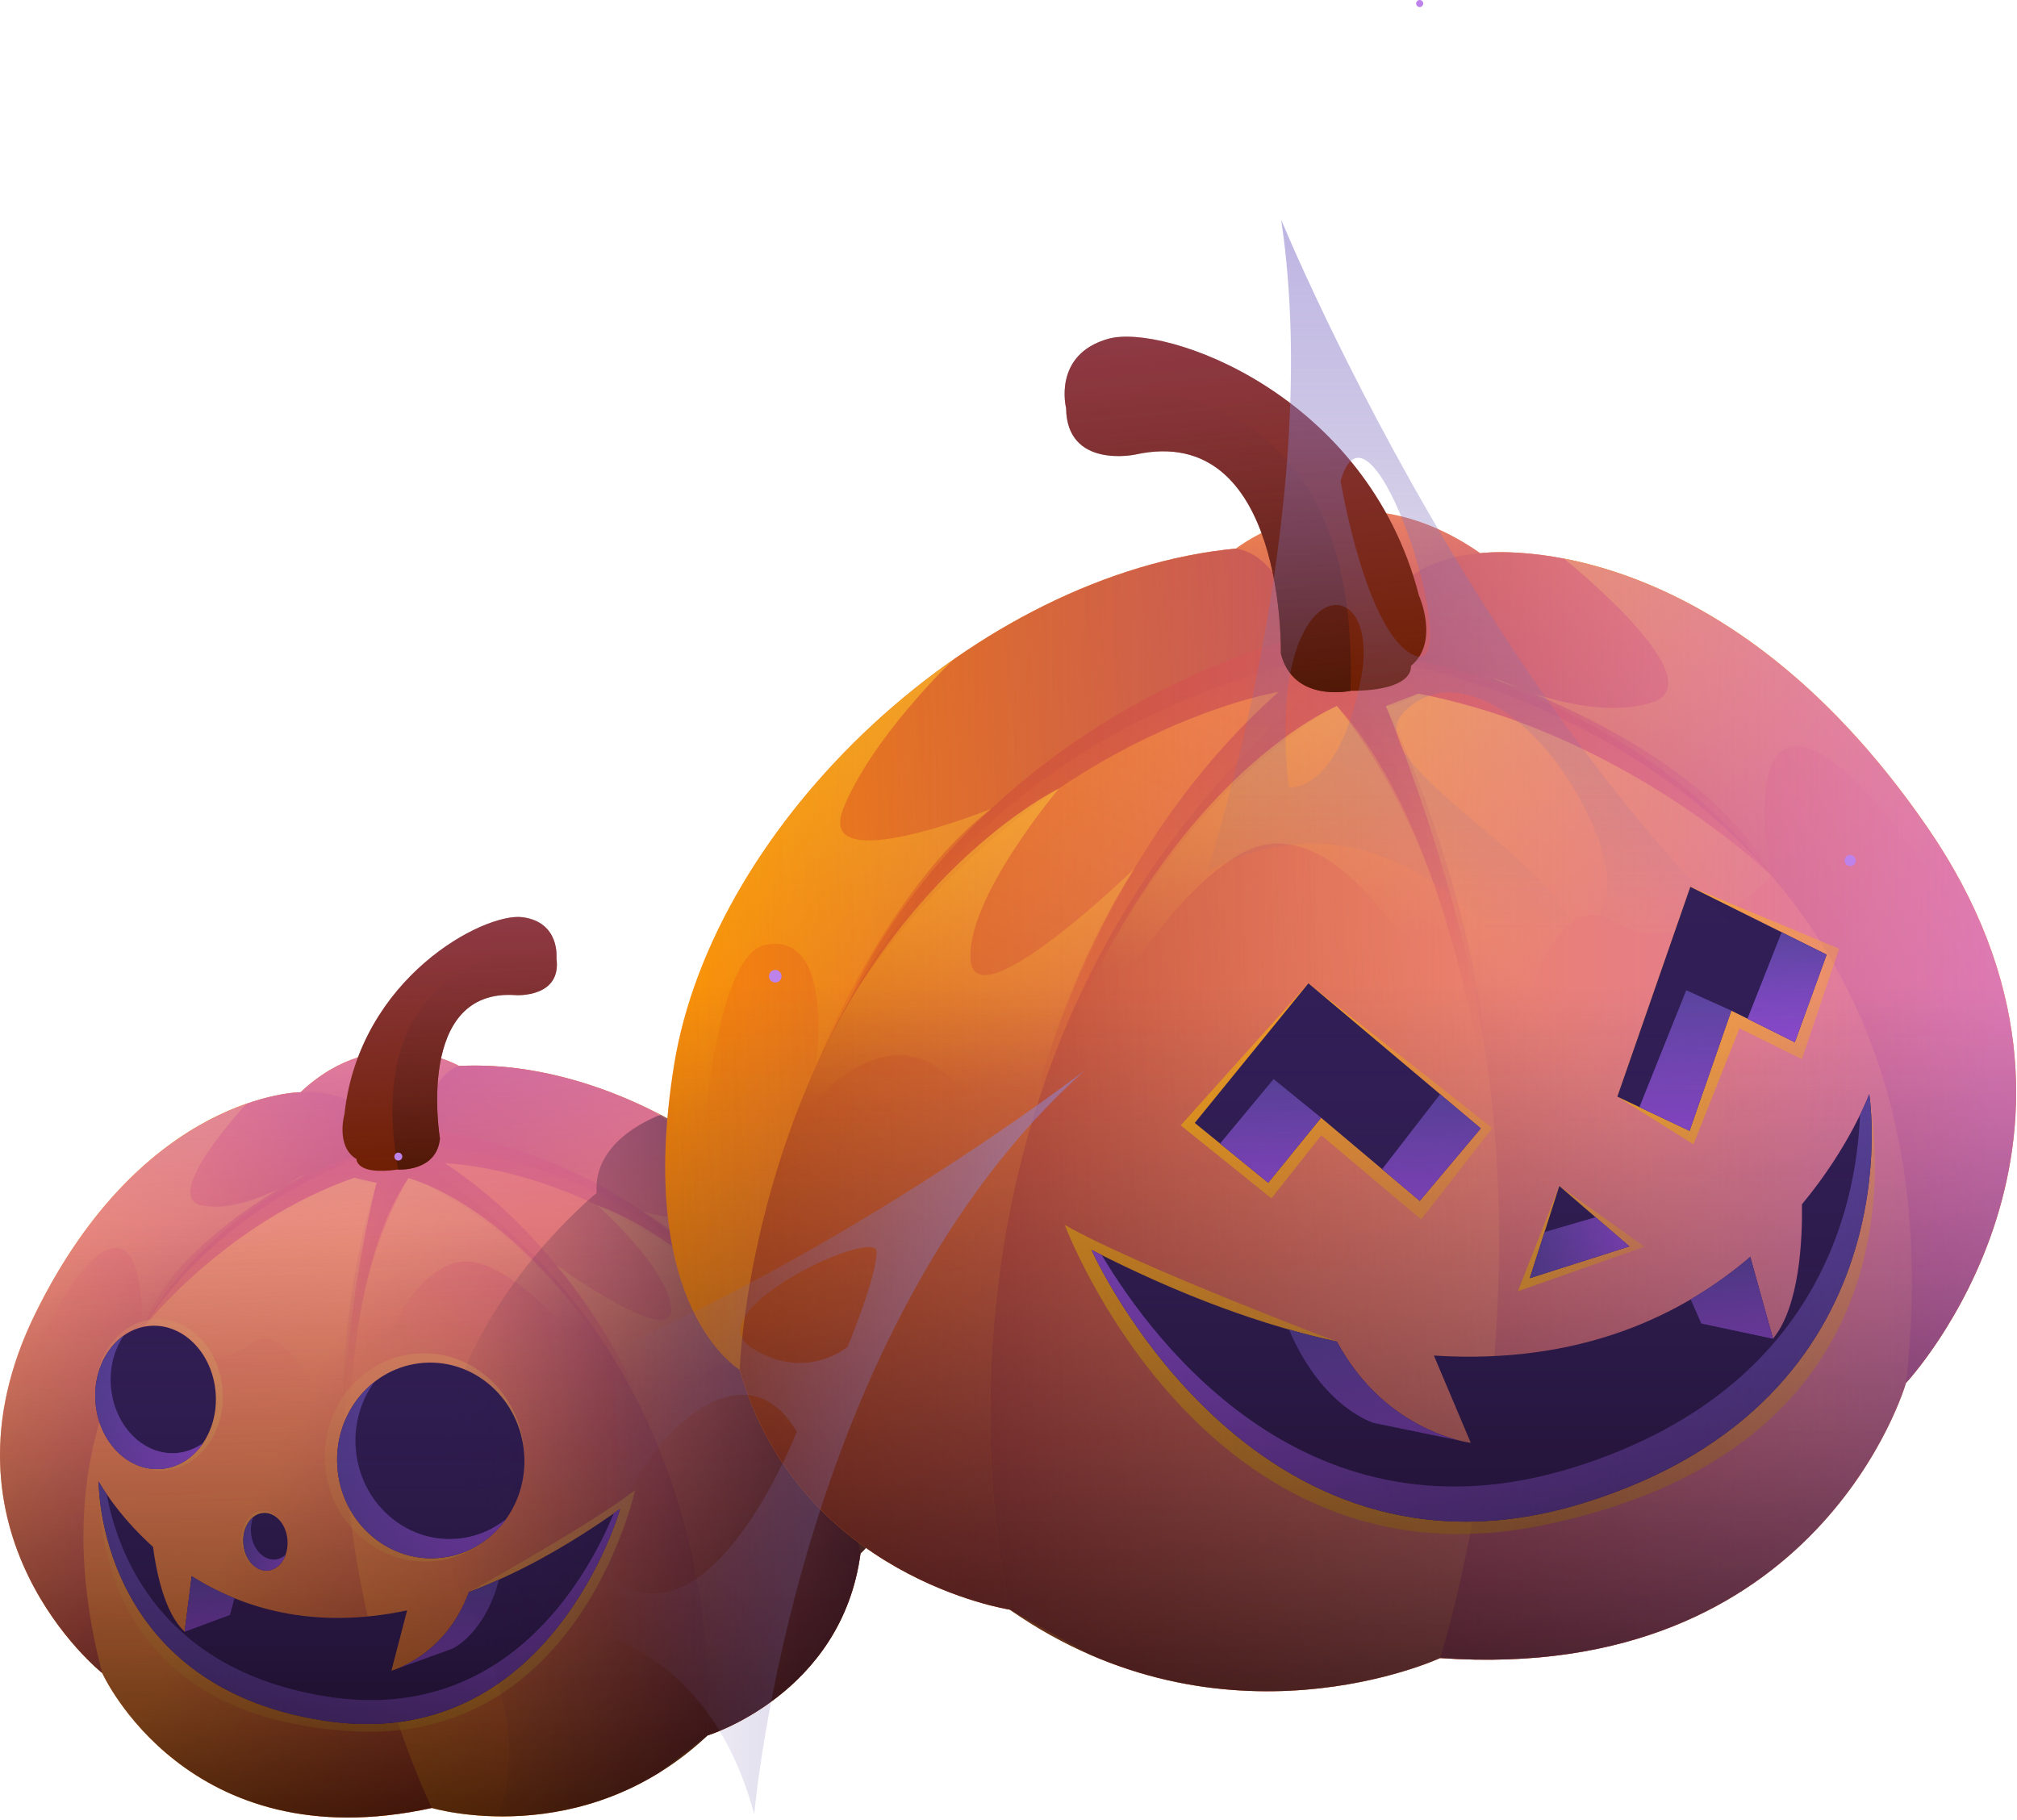 <svg width="492" height="444" viewBox="0 0 492 444" fill="none" xmlns="http://www.w3.org/2000/svg">
<path d="M73.319 266.442C73.319 266.442 35.081 266.699 8.633 320.395C-17.813 374.093 24.94 408.147 24.94 408.147C24.94 408.147 45.637 454.082 105.329 441.047C105.329 441.047 142.09 452.006 172.584 423.359C172.584 423.359 205.318 413.353 209.898 378.956C209.898 378.956 225.195 366.859 213.259 329.023C201.325 291.187 153.662 257.939 111.987 260.039C111.992 260.036 92.289 248.588 73.319 266.442Z" fill="#FC8905"/>
<path d="M8.635 320.395C-17.811 374.093 24.942 408.147 24.942 408.147C-0.333 311.935 86.955 282.746 86.955 282.746C86.955 282.746 92.327 278.575 91.037 275.299C86.936 264.89 73.321 266.442 73.321 266.442C73.321 266.442 35.081 266.699 8.635 320.395Z" fill="url(#paint0_linear_3005_6274)"/>
<path d="M97.109 285.299L86.953 282.746C86.953 282.746 -0.335 311.935 24.939 408.147C24.939 408.147 45.636 454.082 105.328 441.047C105.328 441.047 63.603 355.505 97.109 285.299Z" fill="url(#paint1_linear_3005_6274)"/>
<path d="M65.502 440.869C66.385 441.109 67.289 441.333 68.203 441.545C67.287 441.333 66.385 441.109 65.502 440.869Z" fill="url(#paint2_linear_3005_6274)"/>
<path d="M59.932 439.077C60.749 439.38 61.584 439.671 62.436 439.948C61.587 439.671 60.749 439.38 59.932 439.077Z" fill="url(#paint3_linear_3005_6274)"/>
<path d="M89.201 443.258C90.315 443.2 91.445 443.121 92.591 443.017C91.443 443.121 90.312 443.202 89.201 443.258Z" fill="url(#paint4_linear_3005_6274)"/>
<path d="M81.897 443.315C82.941 443.354 84 443.373 85.078 443.371C84.002 443.373 82.941 443.354 81.897 443.315Z" fill="url(#paint5_linear_3005_6274)"/>
<path d="M68.731 441.66C70.576 442.069 72.489 442.411 74.469 442.68C72.489 442.413 70.576 442.069 68.731 441.66Z" fill="url(#paint6_linear_3005_6274)"/>
<path d="M57.369 438.062C58.117 438.377 58.88 438.68 59.654 438.973C58.88 438.678 58.117 438.374 57.369 438.062Z" fill="url(#paint7_linear_3005_6274)"/>
<path d="M100.65 282.681L97.109 285.298C63.603 355.505 105.331 441.047 105.331 441.047C105.331 441.047 133.364 449.399 160.777 432.44L172.588 423.359C172.588 423.359 181.51 332.299 100.65 282.681Z" fill="url(#paint8_linear_3005_6274)"/>
<path d="M100.644 441.956C99.415 442.167 98.203 442.36 97.01 442.523C98.201 442.362 99.415 442.17 100.644 441.956Z" fill="url(#paint9_linear_3005_6274)"/>
<path d="M54.812 436.919C55.573 437.277 56.345 437.626 57.139 437.965C56.347 437.626 55.573 437.277 54.812 436.919Z" fill="url(#paint10_linear_3005_6274)"/>
<path d="M52.302 435.665C53.023 436.048 53.767 436.416 54.522 436.779C53.767 436.416 53.026 436.045 52.302 435.665Z" fill="url(#paint11_linear_3005_6274)"/>
<path d="M99.209 279.064L100.65 282.681C181.51 332.3 172.586 423.359 172.586 423.359C172.586 423.359 205.32 413.353 209.9 378.956C209.9 378.956 193.461 284.897 99.209 279.064Z" fill="url(#paint12_linear_3005_6274)"/>
<path d="M213.261 329.021C201.327 291.185 153.665 257.936 111.99 260.036C111.99 260.036 101.61 262.711 106.89 279.752L106.904 279.764C194.354 290.081 209.898 378.954 209.898 378.954C209.898 378.954 225.197 366.859 213.261 329.021Z" fill="url(#paint13_linear_3005_6274)"/>
<path d="M91.036 275.299C91.19 275.689 91.243 276.09 91.228 276.497L105.885 275.759C103.294 262.29 111.99 260.039 111.99 260.039C111.99 260.039 92.287 248.591 73.319 266.444C73.319 266.444 86.934 264.891 91.036 275.299Z" fill="url(#paint14_linear_3005_6274)"/>
<path d="M34.559 324.417C34.559 324.417 53.966 298.8 86.44 287.321C86.44 287.321 89.223 288.666 91.85 288.534C91.85 288.534 79.955 324.181 85.035 360.622C85.035 360.622 83.19 311.254 99.627 287.398C99.627 287.398 139.431 300.073 163.031 359.226C163.031 359.226 149.062 310.347 108.544 283.793C108.544 283.793 148.829 284.425 183.634 322.468C183.634 322.468 162.17 285.173 106.69 275.715L86.041 282.09C86.041 282.09 52.905 292.238 34.559 324.417Z" fill="url(#paint15_linear_3005_6274)"/>
<path d="M34.559 324.416C34.559 324.416 54.866 298.197 86.44 287.321L91.85 288.534C91.85 288.534 81.071 330.105 85.035 360.621C85.035 360.621 72.698 318.653 61.135 327.777C49.574 336.901 34.559 324.416 34.559 324.416Z" fill="url(#paint16_linear_3005_6274)"/>
<path d="M84.992 353.475C84.992 353.475 83.388 314.854 99.629 287.398C99.629 287.398 137.523 296.657 163.428 360.328C163.428 360.328 140.22 317.476 118.57 308.725C96.921 299.977 84.992 353.475 84.992 353.475Z" fill="url(#paint17_linear_3005_6274)"/>
<path d="M68.094 289.991C71.803 288.18 74.331 286.496 74.331 286.496C74.331 286.496 71.841 287.74 68.094 289.991Z" fill="url(#paint18_linear_3005_6274)"/>
<path d="M68.094 289.992C62.95 292.501 55.53 295.255 49.367 294.11C38.758 292.137 60.146 269.244 60.146 269.244C46.634 273.952 25.295 286.566 8.635 320.395C5.058 327.659 2.756 334.558 1.432 341.067L0.085 351.786C0.085 351.803 0.083 351.82 0.083 351.837C0.215 351.438 12.558 314.03 24.253 305.959C36.011 297.846 34.561 324.414 34.561 324.414C39.94 308.651 58.318 295.868 68.094 289.992Z" fill="url(#paint19_linear_3005_6274)"/>
<path d="M163.034 359.227C163.034 359.227 154.331 330.103 135.652 308.593C135.652 308.593 164.218 329.172 163.724 319.356C163.229 309.539 145.705 294.047 145.705 294.047C145.705 294.047 175.889 303.556 196.273 341.967C196.273 341.967 168.259 311.99 163.034 359.227Z" fill="url(#paint20_linear_3005_6274)"/>
<path d="M213.261 329.021C205.835 305.481 184.575 283.718 159.536 271.14C159.979 271.457 174.453 281.844 180.464 292.294C186.569 302.907 156.929 295.69 156.929 295.69C176.009 306.366 190.74 332.499 190.74 332.499C190.74 332.499 184.496 311.528 195.943 312.067C207.389 312.603 215.919 368.589 215.919 368.596C218.351 360.877 219.342 348.294 213.261 329.021Z" fill="url(#paint21_linear_3005_6274)"/>
<path d="M114.384 388.376C114.384 388.376 144.181 371.87 154.902 363.53C154.902 363.53 141.544 425.481 86.064 422.335C27.923 419.039 23.844 375.947 24.07 361.396C24.07 361.396 34.803 395.764 50.015 403.726C65.228 411.688 106.92 409.956 121.047 399.218C135.175 388.48 114.384 388.376 114.384 388.376Z" fill="url(#paint22_linear_3005_6274)"/>
<path d="M79.295 357.321C80.327 371.314 92.022 381.857 105.414 380.869C118.805 379.88 128.824 367.735 127.792 353.74C126.76 339.747 115.065 329.204 101.673 330.192C88.282 331.181 78.261 343.326 79.295 357.321Z" fill="url(#paint23_linear_3005_6274)"/>
<path d="M23.333 341.402C24.084 351.577 31.622 359.316 40.171 358.686C48.721 358.055 55.042 349.295 54.289 339.119C53.539 328.944 46 321.206 37.451 321.836C28.902 322.466 22.582 331.227 23.333 341.402Z" fill="url(#paint24_linear_3005_6274)"/>
<path d="M58.827 376.217C59.12 380.188 61.822 383.226 64.862 383C67.903 382.777 70.128 379.375 69.834 375.404C69.541 371.432 66.839 368.394 63.799 368.62C60.761 368.846 58.533 372.245 58.827 376.217Z" fill="url(#paint25_linear_3005_6274)"/>
<path d="M73.319 266.442C73.319 266.442 35.081 266.699 8.633 320.395C-17.813 374.093 24.94 408.147 24.94 408.147C24.94 408.147 45.637 454.082 105.329 441.047C105.329 441.047 142.09 452.006 172.584 423.359C172.584 423.359 205.318 413.353 209.898 378.956C209.898 378.956 225.195 366.859 213.259 329.023C201.325 291.187 153.662 257.939 111.987 260.039C111.992 260.036 92.289 248.588 73.319 266.442Z" fill="url(#paint26_linear_3005_6274)"/>
<path d="M84.033 271.751C84.033 271.751 81.786 279.663 86.955 282.744C86.955 282.744 86.741 286.792 97.111 285.296C97.111 285.296 106.476 285.951 107.315 277.755C107.315 277.755 101.143 240.946 125.883 242.762C125.883 242.762 137.059 243.453 135.736 233.771C135.736 233.771 136.684 224.95 127.433 223.745C118.179 222.542 87.643 238.425 84.033 271.751Z" fill="#6F1F03"/>
<path d="M107.314 277.757C107.314 277.757 101.141 240.949 125.881 242.765C125.881 242.765 137.057 243.455 135.734 233.773C135.734 233.773 135.85 232.693 135.604 231.238C135.604 231.238 87.016 228.709 97.109 285.299C97.109 285.299 106.474 285.953 107.314 277.757Z" fill="url(#paint27_linear_3005_6274)"/>
<path d="M84.033 271.751C84.033 271.751 81.786 279.663 86.955 282.744C86.955 282.744 86.741 286.792 97.111 285.296C97.111 285.296 106.476 285.951 107.315 277.755C107.315 277.755 101.143 240.946 125.883 242.762C125.883 242.762 137.059 243.453 135.736 233.771C135.736 233.771 136.684 224.95 127.433 223.745C118.179 222.542 87.643 238.425 84.033 271.751Z" fill="url(#paint28_linear_3005_6274)"/>
<path d="M114.382 388.377C108.665 404.084 95.473 407.563 95.473 407.563L99.305 392.844C76.279 397.727 58.941 392.213 46.75 384.504L45.044 398.035C40.043 393.512 38.044 382.878 37.322 377.352C28.326 369.265 24.071 361.397 24.071 361.397C24.071 361.397 23.416 410.993 78.82 419.713C134.223 428.433 151.235 368.118 151.235 368.118C137.798 377.675 125.537 384.184 114.382 388.377Z" fill="#311E56"/>
<path d="M149.753 369.157C143.328 384.708 123.517 420.759 79.823 413.882C39.267 407.498 28.75 379.214 26.027 364.512C24.718 362.59 24.069 361.397 24.069 361.397C24.069 361.397 23.414 410.993 78.818 419.713C134.221 428.433 151.233 368.118 151.233 368.118C150.737 368.471 150.246 368.81 149.753 369.157Z" fill="#5A449E"/>
<path d="M149.753 369.157C143.328 384.708 123.517 420.759 79.823 413.882C39.267 407.498 28.75 379.214 26.027 364.512C24.718 362.59 24.069 361.397 24.069 361.397C24.069 361.397 23.414 410.993 78.818 419.713C134.221 428.433 151.233 368.118 151.233 368.118C150.737 368.471 150.246 368.81 149.753 369.157Z" fill="url(#paint29_linear_3005_6274)"/>
<path d="M46.748 384.504L45.042 398.035L56.071 393.95L57.194 389.87C53.367 388.319 49.884 386.486 46.748 384.504Z" fill="#5A449E"/>
<path d="M46.748 384.504L45.042 398.035L56.071 393.95L57.194 389.87C53.367 388.319 49.884 386.486 46.748 384.504Z" fill="url(#paint30_linear_3005_6274)"/>
<path d="M114.383 388.377C110.036 400.318 101.376 405.186 97.47 406.839L110.334 402.172C110.334 402.172 118.188 398.713 121.717 385.351V385.344C119.223 386.464 116.776 387.477 114.383 388.377Z" fill="#5A449E"/>
<path d="M114.383 388.377C110.036 400.318 101.376 405.186 97.47 406.839L110.334 402.172C110.334 402.172 118.188 398.713 121.717 385.351V385.344C119.223 386.464 116.776 387.477 114.383 388.377Z" fill="url(#paint31_linear_3005_6274)"/>
<path d="M23.28 341.977C23.992 351.616 31.134 358.945 39.231 358.346C47.33 357.747 53.318 349.451 52.605 339.81C51.893 330.171 44.752 322.841 36.655 323.438C28.558 324.039 22.568 332.338 23.28 341.977Z" fill="#311E56"/>
<path d="M30.174 325.826C27.922 329.136 26.7 333.456 27.044 338.097C27.756 347.735 34.898 355.065 42.995 354.468C45.381 354.293 47.575 353.434 49.475 352.085C47.051 355.65 43.431 358.041 39.233 358.351C31.136 358.95 23.994 351.62 23.282 341.982C22.779 335.176 25.618 329.059 30.174 325.826Z" fill="#5A449E"/>
<path d="M30.174 325.826C27.922 329.136 26.7 333.456 27.044 338.097C27.756 347.735 34.898 355.065 42.995 354.468C45.381 354.293 47.575 353.434 49.475 352.085C47.051 355.65 43.431 358.041 39.233 358.351C31.136 358.95 23.994 351.62 23.282 341.982C22.779 335.176 25.618 329.059 30.174 325.826Z" fill="url(#paint32_linear_3005_6274)"/>
<path d="M82.299 357.949C83.268 371.095 94.254 380.999 106.834 380.068C119.415 379.139 128.825 367.73 127.856 354.584C126.887 341.438 115.901 331.535 103.32 332.463C90.739 333.394 81.327 344.803 82.299 357.949Z" fill="#311E56"/>
<path d="M91.263 337.188C88.062 341.635 86.32 347.264 86.763 353.268C87.732 366.414 98.718 376.318 111.299 375.387C115.848 375.05 119.973 373.33 123.353 370.665C119.545 375.952 113.666 379.563 106.832 380.065C94.251 380.994 83.268 371.091 82.296 357.947C81.678 349.557 85.3 341.888 91.263 337.188Z" fill="#5A449E"/>
<path d="M91.263 337.188C88.062 341.635 86.32 347.264 86.763 353.268C87.732 366.414 98.718 376.318 111.299 375.387C115.848 375.05 119.973 373.33 123.353 370.665C119.545 375.952 113.666 379.563 106.832 380.065C94.251 380.994 83.268 371.091 82.296 357.947C81.678 349.557 85.3 341.888 91.263 337.188Z" fill="url(#paint33_linear_3005_6274)"/>
<path d="M59.362 376.503C59.648 380.388 62.29 383.356 65.263 383.138C68.236 382.919 70.413 379.592 70.127 375.707C69.841 371.822 67.197 368.854 64.226 369.073C61.253 369.292 59.076 372.618 59.362 376.503Z" fill="#311E56"/>
<path d="M61.725 370.15C61.316 371.245 61.11 372.491 61.208 373.816C61.494 377.701 64.138 380.672 67.109 380.45C68.045 380.381 68.884 379.979 69.611 379.375C68.819 381.487 67.224 382.993 65.266 383.14C62.293 383.359 59.652 380.388 59.366 376.505C59.166 373.84 60.145 371.466 61.725 370.15Z" fill="#5A449E"/>
<path d="M61.725 370.15C61.316 371.245 61.11 372.491 61.208 373.816C61.494 377.701 64.138 380.672 67.109 380.45C68.045 380.381 68.884 379.979 69.611 379.375C68.819 381.487 67.224 382.993 65.266 383.14C62.293 383.359 59.652 380.388 59.366 376.505C59.166 373.84 60.145 371.466 61.725 370.15Z" fill="url(#paint34_linear_3005_6274)"/>
<path d="M209.901 378.956C205.321 413.353 172.587 423.359 172.587 423.359C154.808 440.061 134.912 443.294 121.401 443.092C125.728 432.924 126.277 417.057 114.328 392.824C87.315 338.041 145.542 291.014 145.542 291.014C144.662 279.102 157.56 273.317 161.106 271.958C185.459 284.649 205.992 305.976 213.262 329.023C225.198 366.859 209.901 378.956 209.901 378.956Z" fill="url(#paint35_linear_3005_6274)"/>
<path d="M8.636 320.395C35.082 266.697 73.322 266.442 73.322 266.442C78.051 261.992 82.826 259.363 87.329 257.922C96.347 234.045 119.57 222.72 127.433 223.744C136.685 224.95 135.737 233.771 135.737 233.771C137.06 243.453 125.884 242.762 125.884 242.762C114.162 241.901 109.385 249.712 107.598 258.169C110.364 259.093 111.992 260.036 111.992 260.036C153.668 257.936 201.328 291.185 213.264 329.021C225.197 366.857 209.903 378.954 209.903 378.954C205.323 413.35 172.589 423.357 172.589 423.357C142.095 452.004 105.334 441.045 105.334 441.045C45.642 454.08 24.945 408.145 24.945 408.145C24.945 408.145 -17.813 374.093 8.636 320.395Z" fill="url(#paint36_linear_3005_6274)"/>
<path d="M361.06 134.953C361.06 134.953 418.602 126.938 470.159 201.852C521.713 276.767 464.922 337.356 464.922 337.356C464.922 337.356 443.898 410.962 351.296 404.476C351.296 404.476 298.438 429.029 246.301 392.661C246.301 392.661 194.893 384.809 180.451 334.104C180.451 334.104 154.799 319.276 164.428 259.774C174.057 200.272 238.406 139.815 301.517 133.818C301.517 133.818 328.622 112.279 361.06 134.953Z" fill="#FC8905"/>
<path d="M470.157 201.852C521.712 276.767 464.921 337.356 464.921 337.356C481.781 187.162 344.146 162.46 344.146 162.46C344.146 162.46 335.154 157.37 336.373 152.16C340.254 135.61 361.061 134.956 361.061 134.956C361.061 134.956 418.603 126.936 470.157 201.852Z" fill="url(#paint37_linear_3005_6274)"/>
<path d="M329.438 168.524L344.145 162.458C344.145 162.458 481.78 187.162 464.92 337.354C464.92 337.354 443.896 410.959 351.294 404.474C351.294 404.474 395.233 266.709 329.438 168.524Z" fill="url(#paint38_linear_3005_6274)"/>
<path d="M411.131 395.459C409.856 396.017 408.547 396.548 407.217 397.068C408.549 396.548 409.858 396.017 411.131 395.459Z" fill="url(#paint39_linear_3005_6274)"/>
<path d="M419.109 391.54C417.947 392.177 416.754 392.795 415.537 393.399C416.757 392.795 417.947 392.177 419.109 391.54Z" fill="url(#paint40_linear_3005_6274)"/>
<path d="M392.261 401.655C390.864 401.98 389.435 402.275 387.984 402.554C389.432 402.275 390.861 401.98 392.261 401.655Z" fill="url(#paint41_linear_3005_6274)"/>
<path d="M422.739 389.449C421.685 390.087 420.605 390.71 419.501 391.321C420.605 390.712 421.685 390.087 422.739 389.449Z" fill="url(#paint42_linear_3005_6274)"/>
<path d="M323.541 165.368L329.44 168.524C395.235 266.709 351.296 404.474 351.296 404.474C351.296 404.474 310.987 423.189 266.05 403.716L246.301 392.658C246.301 392.658 212.879 257.727 323.541 165.368Z" fill="url(#paint43_linear_3005_6274)"/>
<path d="M351.294 404.476C353.3 404.616 355.263 404.707 357.202 404.772C355.263 404.705 353.303 404.616 351.294 404.476Z" fill="url(#paint44_linear_3005_6274)"/>
<path d="M358.54 404.816C360.433 404.866 362.302 404.888 364.13 404.871C362.302 404.888 360.433 404.864 358.54 404.816Z" fill="url(#paint45_linear_3005_6274)"/>
<path d="M426.333 387.174C425.27 387.881 424.183 388.576 423.066 389.257C424.183 388.574 425.27 387.879 426.333 387.174Z" fill="url(#paint46_linear_3005_6274)"/>
<path d="M429.834 384.735C428.831 385.469 427.796 386.185 426.74 386.897C427.796 386.188 428.831 385.469 429.834 384.735Z" fill="url(#paint47_linear_3005_6274)"/>
<path d="M381.398 403.635C379.938 403.834 378.454 404.01 376.943 404.164C378.452 404.01 379.936 403.834 381.398 403.635Z" fill="url(#paint48_linear_3005_6274)"/>
<path d="M324.913 159.615L323.542 165.369C212.88 257.725 246.301 392.659 246.301 392.659C246.301 392.659 194.894 384.807 180.451 334.102C180.451 334.102 184.5 189.092 324.913 159.615Z" fill="url(#paint49_linear_3005_6274)"/>
<path d="M164.425 259.774C174.054 200.272 238.404 139.815 301.514 133.818C301.514 133.818 317.705 135.557 313.51 162.337L313.493 162.359C184.292 197.082 180.448 334.104 180.448 334.104C180.448 334.104 154.798 319.276 164.425 259.774Z" fill="url(#paint50_linear_3005_6274)"/>
<path d="M336.373 152.157C336.228 152.776 336.236 153.394 336.346 154L314.148 156.11C315.084 135.292 301.515 133.818 301.515 133.818C301.515 133.818 328.62 112.279 361.058 134.951C361.058 134.951 340.253 135.608 336.373 152.157Z" fill="url(#paint51_linear_3005_6274)"/>
<path d="M432.065 213.591C432.065 213.591 397.26 179.345 345.919 169.222C345.919 169.222 342.032 171.856 338.051 172.234C338.051 172.234 363.763 223.209 364.133 279.11C364.133 279.11 356.063 204.487 326.11 172.236C326.11 172.236 269.054 200.034 246.57 294.149C246.57 294.149 256.832 217.597 311.91 168.775C311.91 168.775 251.484 178.575 207.521 243.415C207.521 243.415 231.598 182.633 312.923 156.225L345.366 161.274C345.366 161.274 397.418 169.249 432.065 213.591Z" fill="url(#paint52_linear_3005_6274)"/>
<path d="M432.066 213.591C432.066 213.591 395.779 178.634 345.92 169.222L338.052 172.233C338.052 172.233 363.391 232.361 364.135 279.109C364.135 279.109 373.463 213.305 392.849 224.481C412.237 235.659 432.066 213.591 432.066 213.591Z" fill="url(#paint53_linear_3005_6274)"/>
<path d="M362.633 268.357C362.633 268.357 356.562 209.947 326.11 172.238C326.11 172.238 271.176 194.482 246.222 295.892C246.222 295.892 271.696 226.374 302.32 208.462C332.944 190.551 362.633 268.357 362.633 268.357Z" fill="url(#paint54_linear_3005_6274)"/>
<path d="M374.091 169.209C368.116 167.302 363.947 165.327 363.947 165.327C363.947 165.327 367.962 166.645 374.091 169.209Z" fill="url(#paint55_linear_3005_6274)"/>
<path d="M374.091 169.21C382.373 171.853 394.136 174.36 403.147 171.286C418.66 165.991 381.48 136.271 381.48 136.271C402.827 140.378 437.678 154.657 470.159 201.852C477.132 211.987 482.109 221.854 485.528 231.348L489.908 247.167C489.913 247.191 489.918 247.217 489.922 247.241C489.636 246.669 462.863 193.144 443.509 183.583C424.048 173.97 432.068 213.593 432.068 213.593C420.514 191.073 390.078 175.895 374.091 169.21Z" fill="url(#paint56_linear_3005_6274)"/>
<path d="M246.573 294.148C246.573 294.148 253.258 248.456 276.613 212.013C276.613 212.013 238.19 249.226 236.778 234.36C235.366 219.494 258.304 192.353 258.304 192.353C258.304 192.353 215.018 213.278 192.813 275.504C192.813 275.504 228.339 224.283 246.573 294.148Z" fill="url(#paint57_linear_3005_6274)"/>
<path d="M164.425 259.774C170.417 222.751 197.597 185.367 232.476 160.954C231.88 161.526 212.405 180.325 205.662 197.354C198.814 214.649 241.791 197.291 241.791 197.291C215.45 217.534 199.045 260.058 199.045 260.058C199.045 260.058 203.825 227.16 186.734 230.482C169.645 233.804 169.123 319.844 169.123 319.854C163.773 308.783 159.52 290.083 164.425 259.774Z" fill="url(#paint58_linear_3005_6274)"/>
<path d="M361.06 134.953C361.06 134.953 418.602 126.938 470.159 201.852C521.713 276.767 464.922 337.356 464.922 337.356C464.922 337.356 443.898 410.962 351.296 404.476C351.296 404.476 298.438 429.029 246.301 392.661C246.301 392.661 194.893 384.809 180.451 334.104C180.451 334.104 154.799 319.276 164.428 259.774C174.057 200.272 238.406 139.815 301.517 133.818C301.517 133.818 328.622 112.279 361.06 134.953Z" fill="url(#paint59_linear_3005_6274)"/>
<path d="M326.116 327.284C326.116 327.284 277.693 309.014 259.743 298.832C259.743 298.832 293.435 389.03 376.15 372.112C462.829 354.384 459.495 288.707 455.959 266.882C455.959 266.882 447.374 320.907 426.254 336.218C405.134 351.526 342.076 358.086 318.476 345.046C294.878 332.003 326.116 327.284 326.116 327.284Z" fill="url(#paint60_linear_3005_6274)"/>
<path d="M412.316 216.335L448.634 231.432L439.53 258.376L424.305 250.849L413.079 279.15L394.511 267.519L412.316 216.335Z" fill="url(#paint61_linear_3005_6274)"/>
<path d="M319.159 239.871L288.006 274.519L310.132 292.33L322.296 276.949L346.654 297.463L364.017 275.183L319.159 239.871Z" fill="url(#paint62_linear_3005_6274)"/>
<path d="M380.357 289.313L370.254 314.987L401.172 304.131L380.357 289.313Z" fill="url(#paint63_linear_3005_6274)"/>
<path d="M346.122 145.287C346.122 145.287 351.238 156.69 344.144 162.458C344.144 162.458 345.354 168.498 329.437 168.525C329.437 168.525 315.504 171.565 312.44 159.429C312.44 159.429 313.633 102.737 276.836 110.903C276.836 110.903 260.185 114.396 260.048 99.549C260.048 99.549 256.685 86.495 270.329 82.651C283.976 78.809 333.37 95.98 346.122 145.287Z" fill="#6F1F03"/>
<path d="M312.441 159.429C312.441 159.429 313.634 102.737 276.837 110.903C276.837 110.903 260.186 114.396 260.049 99.549C260.049 99.549 259.64 97.95 259.689 95.708C259.689 95.708 332.178 81.232 329.436 168.525C329.436 168.525 315.506 171.568 312.441 159.429Z" fill="url(#paint64_linear_3005_6274)"/>
<path d="M346.122 145.287C346.122 145.287 351.238 156.69 344.144 162.458C344.144 162.458 345.354 168.498 329.437 168.525C329.437 168.525 315.504 171.565 312.44 159.429C312.44 159.429 313.633 102.737 276.836 110.903C276.836 110.903 260.185 114.396 260.048 99.549C260.048 99.549 256.685 86.495 270.329 82.651C283.976 78.809 333.37 95.98 346.122 145.287Z" fill="url(#paint65_linear_3005_6274)"/>
<path d="M326.115 327.284C338.159 349.643 358.76 351.971 358.76 351.971L349.766 330.685C385.453 332.966 410.307 320.869 426.943 306.604L432.478 326.572C439.004 318.677 439.671 302.25 439.543 293.783C451.294 279.648 455.958 266.887 455.958 266.887C455.958 266.887 467.839 341.303 386.464 366.582C305.088 391.862 266.264 304.925 266.264 304.925C288.56 316.337 308.425 323.428 326.115 327.284Z" fill="#311E56"/>
<path d="M268.717 306.157C281.794 328.123 319.497 377.97 383.671 358.033C443.238 339.528 452.834 294.697 453.7 271.996C455.246 268.818 455.958 266.882 455.958 266.882C455.958 266.882 467.839 341.298 386.464 366.578C305.088 391.857 266.264 304.92 266.264 304.92C267.086 305.343 267.902 305.748 268.717 306.157Z" fill="#5A449E"/>
<path d="M268.717 306.157C281.794 328.123 319.497 377.97 383.671 358.033C443.238 339.528 452.834 294.697 453.7 271.996C455.246 268.818 455.958 266.882 455.958 266.882C455.958 266.882 467.839 341.298 386.464 366.578C305.088 391.857 266.264 304.92 266.264 304.92C267.086 305.343 267.902 305.748 268.717 306.157Z" fill="url(#paint66_linear_3005_6274)"/>
<path d="M426.943 306.601L432.478 326.569L415.002 322.853L412.416 316.967C417.828 313.791 422.661 310.272 426.943 306.601Z" fill="#5A449E"/>
<path d="M426.943 306.601L432.478 326.569L415.002 322.853L412.416 316.967C417.828 313.791 422.661 310.272 426.943 306.601Z" fill="url(#paint67_linear_3005_6274)"/>
<path d="M326.115 327.284C335.272 344.281 349.364 349.698 355.599 351.322L335.234 347.132C335.234 347.132 322.667 343.656 314.426 324.345L314.424 324.335C318.417 325.47 322.319 326.457 326.115 327.284Z" fill="#5A449E"/>
<path d="M326.115 327.284C335.272 344.281 349.364 349.698 355.599 351.322L335.234 347.132C335.234 347.132 322.667 343.656 314.426 324.345L314.424 324.335C318.417 325.47 322.319 326.457 326.115 327.284Z" fill="url(#paint68_linear_3005_6274)"/>
<path d="M412.316 216.336L445.565 232.876L437.79 254.239L422.316 246.541L412.121 275.855L394.511 267.52L412.316 216.336Z" fill="#311E56"/>
<path d="M434.592 227.418L426.269 248.507L437.791 254.239L445.565 232.876L434.592 227.418Z" fill="#5A449E"/>
<path d="M434.592 227.418L426.269 248.507L437.791 254.239L445.565 232.876L434.592 227.418Z" fill="url(#paint69_linear_3005_6274)"/>
<path d="M422.316 246.541L411.318 241.574L399.916 270.077L412.121 275.855L422.316 246.541Z" fill="#5A449E"/>
<path d="M422.316 246.541L411.318 241.574L399.916 270.077L412.121 275.855L422.316 246.541Z" fill="url(#paint70_linear_3005_6274)"/>
<path d="M319.158 239.871L291.435 273.933L309.341 288.507L322.242 272.658L346.313 292.934L361.189 275.272L319.158 239.871Z" fill="#311E56"/>
<path d="M351.283 266.93L337.155 285.219L346.313 292.934L361.189 275.273L351.283 266.93Z" fill="#5A449E"/>
<path d="M351.283 266.93L337.155 285.219L346.313 292.934L361.189 275.273L351.283 266.93Z" fill="url(#paint71_linear_3005_6274)"/>
<path d="M322.241 272.658L310.663 263.238L297.618 278.968L309.34 288.508L322.241 272.658Z" fill="#5A449E"/>
<path d="M322.241 272.658L310.663 263.238L297.618 278.968L309.34 288.508L322.241 272.658Z" fill="url(#paint72_linear_3005_6274)"/>
<path d="M397.437 304.042L373.161 311.807L380.356 289.313L397.437 304.042Z" fill="#311E56"/>
<path d="M389.206 296.943L376.76 300.559L373.161 311.807L397.437 304.042L389.206 296.943Z" fill="#5A449E"/>
<path d="M389.206 296.943L376.76 300.559L373.161 311.807L397.437 304.042L389.206 296.943Z" fill="url(#paint73_linear_3005_6274)"/>
<path d="M470.159 201.852C418.605 126.938 361.06 134.953 361.06 134.953C352.973 129.3 345.218 126.397 338.129 125.223C319.328 91.31 281.927 79.386 270.33 82.653C256.686 86.497 260.049 99.552 260.049 99.552C260.186 114.398 276.837 110.905 276.837 110.905C294.27 107.037 303.168 117.727 307.714 130.048C303.759 132.043 301.515 133.82 301.515 133.82C238.402 139.817 174.055 200.274 164.426 259.777C154.797 319.279 180.449 334.106 180.449 334.106C194.892 384.812 246.299 392.663 246.299 392.663C298.436 429.032 351.294 404.479 351.294 404.479C443.896 410.962 464.92 337.358 464.92 337.358C464.92 337.358 521.714 276.767 470.159 201.852Z" fill="url(#paint74_linear_3005_6274)"/>
<path d="M451.318 211.284C452.07 211.284 452.68 210.675 452.68 209.922C452.68 209.17 452.07 208.561 451.318 208.561C450.566 208.561 449.956 209.17 449.956 209.922C449.956 210.675 450.566 211.284 451.318 211.284Z" fill="#BD83EA"/>
<path d="M98.128 282.145C98.128 282.68 97.695 283.113 97.16 283.113C96.625 283.113 96.192 282.68 96.192 282.145C96.192 281.61 96.625 281.177 97.16 281.177C97.695 281.177 98.128 281.61 98.128 282.145Z" fill="#BD83EA"/>
<path d="M190.641 238.149C190.641 238.997 189.955 239.683 189.108 239.683C188.26 239.683 187.574 238.997 187.574 238.149C187.574 237.302 188.26 236.616 189.108 236.616C189.955 236.616 190.641 237.302 190.641 238.149Z" fill="#BD83EA"/>
<path d="M346.301 1.732C346.779 1.732 347.167 1.344 347.167 0.866C347.167 0.388 346.779 0 346.301 0C345.823 0 345.436 0.388 345.436 0.866C345.436 1.344 345.823 1.732 346.301 1.732Z" fill="#BD83EA"/>
<path d="M312.503 53.56C323.268 125.299 294.414 212.657 294.414 212.657C345.914 185.313 379.398 248.589 379.398 248.589C397.155 223.859 461.221 257.649 461.221 257.649C371.677 198.172 312.503 53.56 312.503 53.56ZM345.435 160.041C333.354 155.684 327.013 117.338 327.013 117.338C334.422 91.192 357.515 164.398 345.435 160.041ZM331.931 165.791C326.388 193.767 314.377 192.09 314.377 192.09C308.276 138.737 337.471 137.818 331.931 165.791ZM384.096 227.528C378.431 208.302 330.446 185.692 342.591 173.548C354.738 161.401 375.817 174.418 387.58 199.258C399.346 224.095 384.096 227.528 384.096 227.528Z" fill="url(#paint75_linear_3005_6274)"/>
<path d="M133.079 335.862C133.079 335.862 154.015 376.814 126.566 395.991C126.566 395.991 170.148 391.02 183.982 442.637C183.982 442.637 194.094 324.107 264.586 261.136C264.586 261.136 201.027 310.15 133.079 335.862ZM155.415 388.224C133.76 382.487 175.183 316.66 194.342 349.246C194.342 349.246 177.07 393.964 155.415 388.224ZM206.743 328.564C206.743 328.564 196.247 337.403 183.035 328.564C169.823 319.724 213.829 299.152 213.829 305.36C213.829 311.57 206.743 328.564 206.743 328.564Z" fill="url(#paint76_linear_3005_6274)"/>
<defs>
<linearGradient id="paint0_linear_3005_6274" x1="59.494" y1="340.675" x2="10.957" y2="315.819" gradientUnits="userSpaceOnUse">
<stop stop-color="#992213" stop-opacity="0.7"/>
<stop offset="1" stop-color="#992213" stop-opacity="0"/>
</linearGradient>
<linearGradient id="paint1_linear_3005_6274" x1="131.652" y1="389.648" x2="27.908" y2="336.52" gradientUnits="userSpaceOnUse">
<stop stop-color="#992213" stop-opacity="0.7"/>
<stop offset="0.627" stop-color="#992213" stop-opacity="0"/>
</linearGradient>
<linearGradient id="paint2_linear_3005_6274" x1="68.184" y1="441.139" x2="65.522" y2="441.273" gradientUnits="userSpaceOnUse">
<stop stop-color="#992213" stop-opacity="0.7"/>
<stop offset="1" stop-color="#992213" stop-opacity="0"/>
</linearGradient>
<linearGradient id="paint3_linear_3005_6274" x1="62.411" y1="439.451" x2="59.958" y2="439.574" gradientUnits="userSpaceOnUse">
<stop stop-color="#992213" stop-opacity="0.7"/>
<stop offset="1" stop-color="#992213" stop-opacity="0"/>
</linearGradient>
<linearGradient id="paint4_linear_3005_6274" x1="92.592" y1="443.054" x2="89.199" y2="443.225" gradientUnits="userSpaceOnUse">
<stop stop-color="#992213" stop-opacity="0.7"/>
<stop offset="1" stop-color="#992213" stop-opacity="0"/>
</linearGradient>
<linearGradient id="paint5_linear_3005_6274" x1="85.073" y1="443.264" x2="81.904" y2="443.423" gradientUnits="userSpaceOnUse">
<stop stop-color="#992213" stop-opacity="0.7"/>
<stop offset="1" stop-color="#992213" stop-opacity="0"/>
</linearGradient>
<linearGradient id="paint6_linear_3005_6274" x1="74.437" y1="442.029" x2="68.765" y2="442.314" gradientUnits="userSpaceOnUse">
<stop stop-color="#992213" stop-opacity="0.7"/>
<stop offset="1" stop-color="#992213" stop-opacity="0"/>
</linearGradient>
<linearGradient id="paint7_linear_3005_6274" x1="59.631" y1="438.46" x2="57.396" y2="438.572" gradientUnits="userSpaceOnUse">
<stop stop-color="#992213" stop-opacity="0.7"/>
<stop offset="1" stop-color="#992213" stop-opacity="0"/>
</linearGradient>
<linearGradient id="paint8_linear_3005_6274" x1="170.284" y1="359.985" x2="84.722" y2="364.294" gradientUnits="userSpaceOnUse">
<stop stop-color="#992213" stop-opacity="0.7"/>
<stop offset="1" stop-color="#992213" stop-opacity="0"/>
</linearGradient>
<linearGradient id="paint9_linear_3005_6274" x1="100.654" y1="442.148" x2="96.999" y2="442.333" gradientUnits="userSpaceOnUse">
<stop stop-color="#992213" stop-opacity="0.7"/>
<stop offset="1" stop-color="#992213" stop-opacity="0"/>
</linearGradient>
<linearGradient id="paint10_linear_3005_6274" x1="57.11" y1="437.384" x2="54.843" y2="437.498" gradientUnits="userSpaceOnUse">
<stop stop-color="#992213" stop-opacity="0.7"/>
<stop offset="1" stop-color="#992213" stop-opacity="0"/>
</linearGradient>
<linearGradient id="paint11_linear_3005_6274" x1="54.491" y1="436.167" x2="52.333" y2="436.276" gradientUnits="userSpaceOnUse">
<stop stop-color="#992213" stop-opacity="0.7"/>
<stop offset="1" stop-color="#992213" stop-opacity="0"/>
</linearGradient>
<linearGradient id="paint12_linear_3005_6274" x1="200.579" y1="407.184" x2="112.284" y2="270.611" gradientUnits="userSpaceOnUse">
<stop stop-color="#992213" stop-opacity="0.7"/>
<stop offset="1" stop-color="#992213" stop-opacity="0"/>
</linearGradient>
<linearGradient id="paint13_linear_3005_6274" x1="107.943" y1="322.166" x2="215.96" y2="316.726" gradientUnits="userSpaceOnUse">
<stop stop-color="#992213" stop-opacity="0.6"/>
<stop offset="1" stop-color="#992213" stop-opacity="0"/>
</linearGradient>
<linearGradient id="paint14_linear_3005_6274" x1="93.319" y1="276.39" x2="92.323" y2="256.615" gradientUnits="userSpaceOnUse">
<stop stop-color="#992213" stop-opacity="0.6"/>
<stop offset="1" stop-color="#992213" stop-opacity="0"/>
</linearGradient>
<linearGradient id="paint15_linear_3005_6274" x1="106.694" y1="275.716" x2="111.032" y2="361.845" gradientUnits="userSpaceOnUse">
<stop stop-color="#CE480D"/>
<stop offset="0.795" stop-color="#CE480D" stop-opacity="0"/>
</linearGradient>
<linearGradient id="paint16_linear_3005_6274" x1="62.302" y1="288.536" x2="65.981" y2="361.581" gradientUnits="userSpaceOnUse">
<stop offset="1e-08" stop-color="#FEB906" stop-opacity="0.8"/>
<stop offset="0.715" stop-color="#FEB906" stop-opacity="0"/>
</linearGradient>
<linearGradient id="paint17_linear_3005_6274" x1="120.655" y1="286.339" x2="124.48" y2="362.29" gradientUnits="userSpaceOnUse">
<stop offset="1e-08" stop-color="#FEB906" stop-opacity="0.8"/>
<stop offset="0.507" stop-color="#FEB906" stop-opacity="0"/>
</linearGradient>
<linearGradient id="paint18_linear_3005_6274" x1="71.132" y1="286.659" x2="71.292" y2="289.832" gradientUnits="userSpaceOnUse">
<stop offset="1e-08" stop-color="#FEB906" stop-opacity="0.8"/>
<stop offset="0.715" stop-color="#FEB906" stop-opacity="0"/>
</linearGradient>
<linearGradient id="paint19_linear_3005_6274" x1="31.558" y1="270.685" x2="35.555" y2="350.051" gradientUnits="userSpaceOnUse">
<stop offset="1e-08" stop-color="#FEB906" stop-opacity="0.8"/>
<stop offset="0.715" stop-color="#FEB906" stop-opacity="0"/>
</linearGradient>
<linearGradient id="paint20_linear_3005_6274" x1="164.343" y1="293.108" x2="167.661" y2="358.993" gradientUnits="userSpaceOnUse">
<stop offset="1e-08" stop-color="#FEB906" stop-opacity="0.8"/>
<stop offset="0.715" stop-color="#FEB906" stop-opacity="0"/>
</linearGradient>
<linearGradient id="paint21_linear_3005_6274" x1="184.615" y1="269.877" x2="189.653" y2="369.92" gradientUnits="userSpaceOnUse">
<stop offset="1e-08" stop-color="#FEB906" stop-opacity="0.8"/>
<stop offset="0.715" stop-color="#FEB906" stop-opacity="0"/>
</linearGradient>
<linearGradient id="paint22_linear_3005_6274" x1="156.084" y1="386.982" x2="25.541" y2="393.556" gradientUnits="userSpaceOnUse">
<stop stop-color="#FEB906" stop-opacity="0.7"/>
<stop offset="1" stop-color="#FEB906" stop-opacity="0.3"/>
</linearGradient>
<linearGradient id="paint23_linear_3005_6274" x1="127.792" y1="353.738" x2="79.295" y2="357.322" gradientUnits="userSpaceOnUse">
<stop stop-color="#FEB906" stop-opacity="0.7"/>
<stop offset="1" stop-color="#FEB906" stop-opacity="0.3"/>
</linearGradient>
<linearGradient id="paint24_linear_3005_6274" x1="54.29" y1="339.116" x2="23.333" y2="341.404" gradientUnits="userSpaceOnUse">
<stop stop-color="#FEB906" stop-opacity="0.7"/>
<stop offset="1" stop-color="#FEB906" stop-opacity="0.3"/>
</linearGradient>
<linearGradient id="paint25_linear_3005_6274" x1="69.834" y1="375.405" x2="58.827" y2="376.218" gradientUnits="userSpaceOnUse">
<stop stop-color="#FEB906" stop-opacity="0.7"/>
<stop offset="1" stop-color="#FEB906" stop-opacity="0.3"/>
</linearGradient>
<linearGradient id="paint26_linear_3005_6274" x1="103.919" y1="256.031" x2="113.369" y2="443.666" gradientUnits="userSpaceOnUse">
<stop offset="0.015" stop-color="#D777DD" stop-opacity="0.7"/>
<stop offset="1" stop-color="#D777DD" stop-opacity="0"/>
</linearGradient>
<linearGradient id="paint27_linear_3005_6274" x1="117.34" y1="284.332" x2="114.713" y2="232.179" gradientUnits="userSpaceOnUse">
<stop stop-color="#491607" stop-opacity="0.8"/>
<stop offset="1" stop-color="#491607" stop-opacity="0"/>
</linearGradient>
<linearGradient id="paint28_linear_3005_6274" x1="108.154" y1="224.586" x2="111.183" y2="284.741" gradientUnits="userSpaceOnUse">
<stop offset="0.015" stop-color="#D777DD" stop-opacity="0.3"/>
<stop offset="1" stop-color="#D777DD" stop-opacity="0"/>
</linearGradient>
<linearGradient id="paint29_linear_3005_6274" x1="152.146" y1="386.224" x2="25.608" y2="392.596" gradientUnits="userSpaceOnUse">
<stop stop-color="#8F4BD1"/>
<stop offset="1" stop-color="#8F4BD1" stop-opacity="0"/>
</linearGradient>
<linearGradient id="paint30_linear_3005_6274" x1="51.309" y1="397.719" x2="50.633" y2="384.308" gradientUnits="userSpaceOnUse">
<stop stop-color="#8F4BD1"/>
<stop offset="1" stop-color="#8F4BD1" stop-opacity="0"/>
</linearGradient>
<linearGradient id="paint31_linear_3005_6274" x1="110.103" y1="406.203" x2="109.085" y2="385.981" gradientUnits="userSpaceOnUse">
<stop stop-color="#8F4BD1"/>
<stop offset="1" stop-color="#8F4BD1" stop-opacity="0"/>
</linearGradient>
<linearGradient id="paint32_linear_3005_6274" x1="50.228" y1="350.523" x2="22.588" y2="337.177" gradientUnits="userSpaceOnUse">
<stop stop-color="#8F4BD1"/>
<stop offset="1" stop-color="#8F4BD1" stop-opacity="0"/>
</linearGradient>
<linearGradient id="paint33_linear_3005_6274" x1="122.83" y1="371.748" x2="81.573" y2="351.827" gradientUnits="userSpaceOnUse">
<stop stop-color="#8F4BD1"/>
<stop offset="1" stop-color="#8F4BD1" stop-opacity="0"/>
</linearGradient>
<linearGradient id="paint34_linear_3005_6274" x1="69.428" y1="379.825" x2="58.917" y2="374.749" gradientUnits="userSpaceOnUse">
<stop stop-color="#8F4BD1"/>
<stop offset="1" stop-color="#8F4BD1" stop-opacity="0"/>
</linearGradient>
<linearGradient id="paint35_linear_3005_6274" x1="217.758" y1="352.022" x2="106.797" y2="360.222" gradientUnits="userSpaceOnUse">
<stop offset="0.005" stop-color="#0C0108" stop-opacity="0.7"/>
<stop offset="1" stop-color="#332051" stop-opacity="0"/>
</linearGradient>
<linearGradient id="paint36_linear_3005_6274" x1="108.909" y1="443.375" x2="108.909" y2="223.682" gradientUnits="userSpaceOnUse">
<stop stop-color="#0C0108" stop-opacity="0.7"/>
<stop offset="0.659" stop-color="#332051" stop-opacity="0"/>
</linearGradient>
<linearGradient id="paint37_linear_3005_6274" x1="398.159" y1="243.508" x2="465.664" y2="195.485" gradientUnits="userSpaceOnUse">
<stop stop-color="#992213" stop-opacity="0.7"/>
<stop offset="1" stop-color="#992213" stop-opacity="0"/>
</linearGradient>
<linearGradient id="paint38_linear_3005_6274" x1="300.433" y1="332.982" x2="444.727" y2="230.33" gradientUnits="userSpaceOnUse">
<stop stop-color="#992213" stop-opacity="0.7"/>
<stop offset="0.627" stop-color="#992213" stop-opacity="0"/>
</linearGradient>
<linearGradient id="paint39_linear_3005_6274" x1="407.159" y1="396.454" x2="411.19" y2="396.071" gradientUnits="userSpaceOnUse">
<stop stop-color="#992213" stop-opacity="0.7"/>
<stop offset="1" stop-color="#992213" stop-opacity="0"/>
</linearGradient>
<linearGradient id="paint40_linear_3005_6274" x1="415.467" y1="392.647" x2="419.182" y2="392.294" gradientUnits="userSpaceOnUse">
<stop stop-color="#992213" stop-opacity="0.7"/>
<stop offset="1" stop-color="#992213" stop-opacity="0"/>
</linearGradient>
<linearGradient id="paint41_linear_3005_6274" x1="387.961" y1="402.311" x2="392.284" y2="401.9" gradientUnits="userSpaceOnUse">
<stop stop-color="#992213" stop-opacity="0.7"/>
<stop offset="1" stop-color="#992213" stop-opacity="0"/>
</linearGradient>
<linearGradient id="paint42_linear_3005_6274" x1="419.428" y1="390.547" x2="422.812" y2="390.225" gradientUnits="userSpaceOnUse">
<stop stop-color="#992213" stop-opacity="0.7"/>
<stop offset="1" stop-color="#992213" stop-opacity="0"/>
</linearGradient>
<linearGradient id="paint43_linear_3005_6274" x1="235.843" y1="296.878" x2="365.415" y2="284.565" gradientUnits="userSpaceOnUse">
<stop stop-color="#992213" stop-opacity="0.7"/>
<stop offset="1" stop-color="#992213" stop-opacity="0"/>
</linearGradient>
<linearGradient id="paint44_linear_3005_6274" x1="351.335" y1="404.901" x2="357.163" y2="404.347" gradientUnits="userSpaceOnUse">
<stop stop-color="#992213" stop-opacity="0.7"/>
<stop offset="1" stop-color="#992213" stop-opacity="0"/>
</linearGradient>
<linearGradient id="paint45_linear_3005_6274" x1="358.569" y1="405.105" x2="364.104" y2="404.578" gradientUnits="userSpaceOnUse">
<stop stop-color="#992213" stop-opacity="0.7"/>
<stop offset="1" stop-color="#992213" stop-opacity="0"/>
</linearGradient>
<linearGradient id="paint46_linear_3005_6274" x1="422.983" y1="388.377" x2="426.416" y2="388.051" gradientUnits="userSpaceOnUse">
<stop stop-color="#992213" stop-opacity="0.7"/>
<stop offset="1" stop-color="#992213" stop-opacity="0"/>
</linearGradient>
<linearGradient id="paint47_linear_3005_6274" x1="426.653" y1="385.972" x2="429.922" y2="385.661" gradientUnits="userSpaceOnUse">
<stop stop-color="#992213" stop-opacity="0.7"/>
<stop offset="1" stop-color="#992213" stop-opacity="0"/>
</linearGradient>
<linearGradient id="paint48_linear_3005_6274" x1="376.938" y1="404.111" x2="381.402" y2="403.686" gradientUnits="userSpaceOnUse">
<stop stop-color="#992213" stop-opacity="0.7"/>
<stop offset="1" stop-color="#992213" stop-opacity="0"/>
</linearGradient>
<linearGradient id="paint49_linear_3005_6274" x1="200.663" y1="374.492" x2="303.408" y2="149.783" gradientUnits="userSpaceOnUse">
<stop stop-color="#992213" stop-opacity="0.7"/>
<stop offset="1" stop-color="#992213" stop-opacity="0"/>
</linearGradient>
<linearGradient id="paint50_linear_3005_6274" x1="321.248" y1="226.334" x2="157.67" y2="241.878" gradientUnits="userSpaceOnUse">
<stop stop-color="#992213" stop-opacity="0.6"/>
<stop offset="1" stop-color="#992213" stop-opacity="0"/>
</linearGradient>
<linearGradient id="paint51_linear_3005_6274" x1="333.181" y1="154.301" x2="330.335" y2="124.354" gradientUnits="userSpaceOnUse">
<stop stop-color="#992213" stop-opacity="0.6"/>
<stop offset="1" stop-color="#992213" stop-opacity="0"/>
</linearGradient>
<linearGradient id="paint52_linear_3005_6274" x1="312.926" y1="156.226" x2="325.321" y2="286.666" gradientUnits="userSpaceOnUse">
<stop stop-color="#CE480D"/>
<stop offset="0.795" stop-color="#CE480D" stop-opacity="0"/>
</linearGradient>
<linearGradient id="paint53_linear_3005_6274" x1="382.478" y1="165.749" x2="392.99" y2="276.368" gradientUnits="userSpaceOnUse">
<stop offset="1e-08" stop-color="#FEB906" stop-opacity="0.8"/>
<stop offset="0.715" stop-color="#FEB906" stop-opacity="0"/>
</linearGradient>
<linearGradient id="paint54_linear_3005_6274" x1="294.274" y1="175.262" x2="305.204" y2="290.287" gradientUnits="userSpaceOnUse">
<stop offset="1e-08" stop-color="#FEB906" stop-opacity="0.8"/>
<stop offset="0.507" stop-color="#FEB906" stop-opacity="0"/>
</linearGradient>
<linearGradient id="paint55_linear_3005_6274" x1="368.791" y1="164.865" x2="369.247" y2="169.669" gradientUnits="userSpaceOnUse">
<stop offset="1e-08" stop-color="#FEB906" stop-opacity="0.8"/>
<stop offset="0.715" stop-color="#FEB906" stop-opacity="0"/>
</linearGradient>
<linearGradient id="paint56_linear_3005_6274" x1="424.778" y1="132.156" x2="436.199" y2="252.347" gradientUnits="userSpaceOnUse">
<stop offset="1e-08" stop-color="#FEB906" stop-opacity="0.8"/>
<stop offset="0.715" stop-color="#FEB906" stop-opacity="0"/>
</linearGradient>
<linearGradient id="paint57_linear_3005_6274" x1="230.081" y1="195.036" x2="239.562" y2="294.815" gradientUnits="userSpaceOnUse">
<stop offset="1e-08" stop-color="#FEB906" stop-opacity="0.8"/>
<stop offset="0.715" stop-color="#FEB906" stop-opacity="0"/>
</linearGradient>
<linearGradient id="paint58_linear_3005_6274" x1="194.503" y1="164.564" x2="208.9" y2="316.074" gradientUnits="userSpaceOnUse">
<stop offset="1e-08" stop-color="#FEB906" stop-opacity="0.8"/>
<stop offset="0.715" stop-color="#FEB906" stop-opacity="0"/>
</linearGradient>
<linearGradient id="paint59_linear_3005_6274" x1="491.693" y1="268.497" x2="162.169" y2="268.496" gradientUnits="userSpaceOnUse">
<stop offset="0.015" stop-color="#D777DD" stop-opacity="0.8"/>
<stop offset="1" stop-color="#D777DD" stop-opacity="0"/>
</linearGradient>
<linearGradient id="paint60_linear_3005_6274" x1="263.117" y1="334.34" x2="460.814" y2="315.553" gradientUnits="userSpaceOnUse">
<stop stop-color="#FEB906" stop-opacity="0.7"/>
<stop offset="1" stop-color="#FEB906" stop-opacity="0.3"/>
</linearGradient>
<linearGradient id="paint61_linear_3005_6274" x1="394.272" y1="247.968" x2="448.828" y2="247.302" gradientUnits="userSpaceOnUse">
<stop stop-color="#FEB906" stop-opacity="0.7"/>
<stop offset="1" stop-color="#FEB906" stop-opacity="0.3"/>
</linearGradient>
<linearGradient id="paint62_linear_3005_6274" x1="287.94" y1="269.215" x2="363.932" y2="268.288" gradientUnits="userSpaceOnUse">
<stop stop-color="#FEB906" stop-opacity="0.7"/>
<stop offset="1" stop-color="#FEB906" stop-opacity="0.3"/>
</linearGradient>
<linearGradient id="paint63_linear_3005_6274" x1="370.097" y1="302.213" x2="401.145" y2="301.834" gradientUnits="userSpaceOnUse">
<stop stop-color="#FEB906" stop-opacity="0.7"/>
<stop offset="1" stop-color="#FEB906" stop-opacity="0.3"/>
</linearGradient>
<linearGradient id="paint64_linear_3005_6274" x1="298.812" y1="171.516" x2="291.307" y2="92.538" gradientUnits="userSpaceOnUse">
<stop stop-color="#491607" stop-opacity="0.8"/>
<stop offset="1" stop-color="#491607" stop-opacity="0"/>
</linearGradient>
<linearGradient id="paint65_linear_3005_6274" x1="299.499" y1="79.682" x2="308.156" y2="170.779" gradientUnits="userSpaceOnUse">
<stop offset="0.015" stop-color="#D777DD" stop-opacity="0.3"/>
<stop offset="1" stop-color="#D777DD" stop-opacity="0"/>
</linearGradient>
<linearGradient id="paint66_linear_3005_6274" x1="268.87" y1="332.335" x2="460.499" y2="314.125" gradientUnits="userSpaceOnUse">
<stop stop-color="#8F4BD1"/>
<stop offset="1" stop-color="#8F4BD1" stop-opacity="0"/>
</linearGradient>
<linearGradient id="paint67_linear_3005_6274" x1="422.989" y1="327.47" x2="421.059" y2="307.161" gradientUnits="userSpaceOnUse">
<stop stop-color="#8F4BD1"/>
<stop offset="1" stop-color="#8F4BD1" stop-opacity="0"/>
</linearGradient>
<linearGradient id="paint68_linear_3005_6274" x1="336.464" y1="353.14" x2="333.554" y2="322.517" gradientUnits="userSpaceOnUse">
<stop stop-color="#8F4BD1"/>
<stop offset="1" stop-color="#8F4BD1" stop-opacity="0"/>
</linearGradient>
<linearGradient id="paint69_linear_3005_6274" x1="436.083" y1="254.259" x2="435.755" y2="227.404" gradientUnits="userSpaceOnUse">
<stop stop-color="#8F4BD1"/>
<stop offset="1" stop-color="#8F4BD1" stop-opacity="0"/>
</linearGradient>
<linearGradient id="paint70_linear_3005_6274" x1="411.331" y1="275.864" x2="410.912" y2="241.578" gradientUnits="userSpaceOnUse">
<stop stop-color="#8F4BD1"/>
<stop offset="1" stop-color="#8F4BD1" stop-opacity="0"/>
</linearGradient>
<linearGradient id="paint71_linear_3005_6274" x1="349.326" y1="292.897" x2="349.01" y2="266.958" gradientUnits="userSpaceOnUse">
<stop stop-color="#8F4BD1"/>
<stop offset="1" stop-color="#8F4BD1" stop-opacity="0"/>
</linearGradient>
<linearGradient id="paint72_linear_3005_6274" x1="310.084" y1="288.5" x2="309.776" y2="263.249" gradientUnits="userSpaceOnUse">
<stop stop-color="#8F4BD1"/>
<stop offset="1" stop-color="#8F4BD1" stop-opacity="0"/>
</linearGradient>
<linearGradient id="paint73_linear_3005_6274" x1="397.438" y1="304.176" x2="373.072" y2="304.473" gradientUnits="userSpaceOnUse">
<stop stop-color="#8F4BD1"/>
<stop offset="1" stop-color="#8F4BD1" stop-opacity="0"/>
</linearGradient>
<linearGradient id="paint74_linear_3005_6274" x1="327.027" y1="412.579" x2="327.027" y2="82.133" gradientUnits="userSpaceOnUse">
<stop stop-color="#0C0108" stop-opacity="0.7"/>
<stop offset="0.521" stop-color="#332051" stop-opacity="0"/>
</linearGradient>
<linearGradient id="paint75_linear_3005_6274" x1="377.819" y1="53.559" x2="377.819" y2="257.649" gradientUnits="userSpaceOnUse">
<stop offset="0.004" stop-color="#9486D1" stop-opacity="0.6"/>
<stop offset="0.849" stop-color="#6F5DA3" stop-opacity="0"/>
</linearGradient>
<linearGradient id="paint76_linear_3005_6274" x1="264.586" y1="351.888" x2="126.568" y2="351.888" gradientUnits="userSpaceOnUse">
<stop offset="0.004" stop-color="#9486D1" stop-opacity="0.6"/>
<stop offset="0.849" stop-color="#6F5DA3" stop-opacity="0"/>
</linearGradient>
</defs>
</svg>
